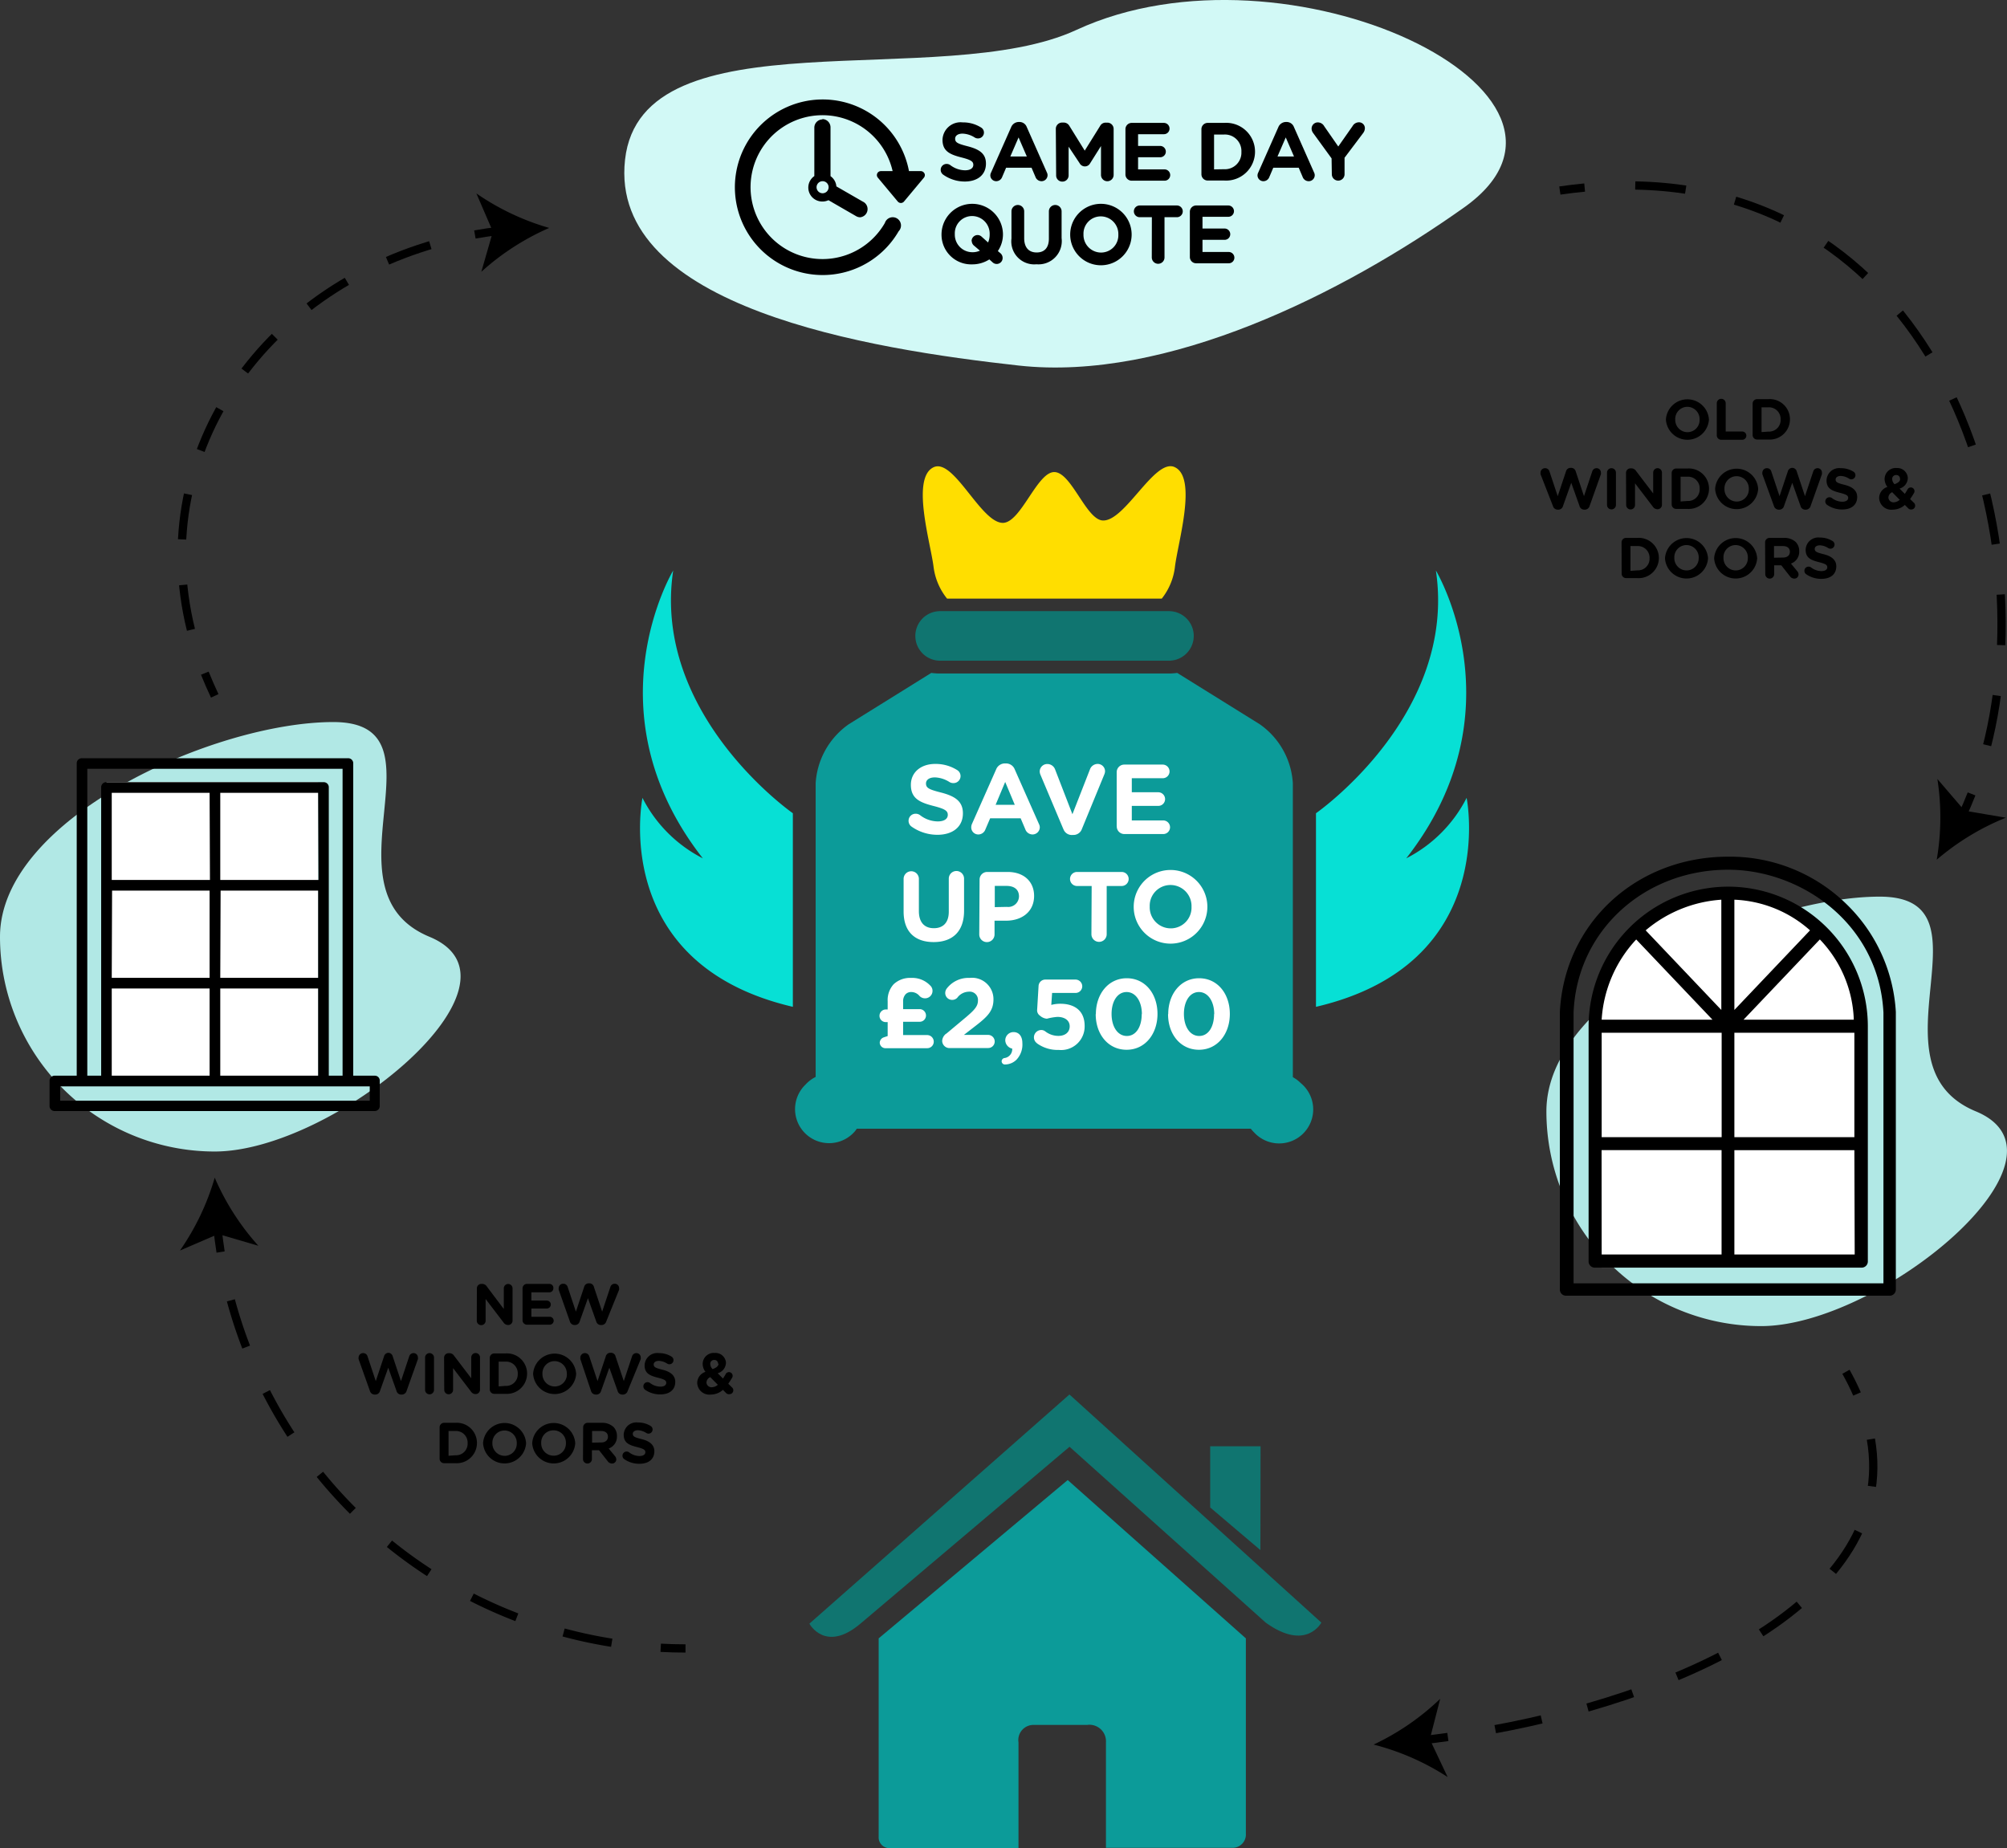 <?xml version="1.0" encoding="UTF-8"?> <svg xmlns="http://www.w3.org/2000/svg" viewBox="0 0 243.01 223.78"><rect x="0" y="0" width="243.01" height="223.78" fill="#333333" stroke="none"/><defs><style>.cls-1{fill:#0c9b99;}.cls-2{fill:#107570;}.cls-3{fill:#b1e8e5;}.cls-10,.cls-4,.cls-5,.cls-8,.cls-9{fill:none;stroke:#000;stroke-miterlimit:10;}.cls-5{stroke-dasharray:5.96 5.96;}.cls-6{fill:#ffde00;}.cls-7{fill:#07e0d5;}.cls-8{stroke-dasharray:5.52 5.52;}.cls-9{stroke-dasharray:6.13 6.13;}.cls-10{stroke-dasharray:5.74 5.74;}.cls-11{fill:#fff;}.cls-12{fill:#d2f9f6;}</style></defs><title>2500-new</title><g id="Layer_2" data-name="Layer 2"><g id="Layer_1-2" data-name="Layer 1"><path class="cls-1" d="M106.39,222.39a1.3,1.3,0,0,0,1.3,1.39l15.63,0,0-12.81a1.83,1.83,0,0,1,1.84-2.11h6.48a2,2,0,0,1,2.27,2.11l0,12.77H149.2a1.61,1.61,0,0,0,1.65-1.73V198.38l-21.57-19.17-22.89,19.17Zm0,0"></path><path class="cls-2" d="M98,196.6s1.94,3.59,6.18,0l25.32-21.42,23.75,21.29c4.91,3.54,6.74,0,6.74,0l-30.5-27.62Zm0,0"></path><path class="cls-2" d="M152.63,175.12h-6.1l0,7.41,6.08,5.16Zm0,0"></path><path class="cls-3" d="M52,113.43c13.26,5.5-11.64,26-26,26a26,26,0,0,1-26-26c0-14.36,26-26,40.36-26S38.52,107.84,52,113.43Z"></path><path class="cls-4" d="M83,199.6q-1.51,0-3-.08"></path><path class="cls-5" d="M74.07,198.91a57.06,57.06,0,0,1-46.82-44.37"></path><path class="cls-4" d="M26.71,151.6q-.23-1.48-.39-3"></path><path d="M26,142.6a30.22,30.22,0,0,0,5.28,8.24l-4.85-1.42-4.64,2A30.2,30.2,0,0,0,26,142.6Z"></path><path class="cls-2" d="M113.83,80h27.71a3,3,0,1,0,0-6H113.83a3,3,0,0,0,0,6Z"></path><path class="cls-6" d="M114.67,72.48h26a7.6,7.6,0,0,0,1.6-3.9c.38-3,2.69-10.68,0-12-2.43-1.23-6.06,6.64-8.78,6.44-2-.16-3.78-5.86-5.84-5.86s-4,6-6.15,6.15c-2.69.14-6-7.91-8.47-6.73-2.72,1.31-.38,9.06,0,12A7.64,7.64,0,0,0,114.67,72.48Z"></path><path class="cls-7" d="M81.51,69.08S71.22,86.19,85.1,103.93a16.71,16.71,0,0,1-7.31-7.32S73.7,116.71,96,121.91V98.47S78.91,86.57,81.51,69.08Z"></path><path class="cls-7" d="M177.58,96.61a16.71,16.71,0,0,1-7.31,7.32c13.88-17.74,3.59-34.85,3.59-34.85,2.6,17.49-14.52,29.39-14.52,29.39v23.44C181.67,116.71,177.58,96.61,177.58,96.61Z"></path><path class="cls-1" d="M156.54,130.43V94.85a9.41,9.41,0,0,0-4-7.15l-10-6.22a8.5,8.5,0,0,1-.89.07h-28a8.24,8.24,0,0,1-.89-.07l-10,6.22a9.42,9.42,0,0,0-4,7.15V130.4a4.09,4.09,0,0,0-1.22.92,4.12,4.12,0,1,0,6,5.63,3.27,3.27,0,0,0,.2-.28h47.71a4.49,4.49,0,0,0,.42.47,4.12,4.12,0,1,0,5.62-6A4.06,4.06,0,0,0,156.54,130.43Z"></path><path class="cls-4" d="M26,84.26q-.65-1.38-1.2-2.75"></path><path class="cls-8" d="M23.12,76.26c-5.41-21.86,9.39-42,31.69-47.3"></path><path class="cls-4" d="M57.5,28.39q1.47-.26,3-.44"></path><path d="M66.5,27.6a30.22,30.22,0,0,0-8.22,5.31l1.4-4.86-2-4.63A30.2,30.2,0,0,0,66.5,27.6Z"></path><path class="cls-4" d="M188.87,23.07q1.51-.22,3-.36"></path><path class="cls-9" d="M198,22.46c37.87.7,50.35,43.72,41.76,70.78"></path><path class="cls-4" d="M238.72,96.13q-.55,1.41-1.19,2.75"></path><path d="M234.5,104.1a30.22,30.22,0,0,0,.08-9.78l3.29,3.84,5,.85A30.19,30.19,0,0,0,234.5,104.1Z"></path><path class="cls-4" d="M223.51,166.1q.76,1.36,1.34,2.69"></path><path class="cls-10" d="M226.53,174.26c3.36,19.37-23,31.5-48.37,35.62"></path><path class="cls-4" d="M175.31,210.32q-1.49.21-3,.38"></path><path d="M166.32,211.24a30.22,30.22,0,0,0,8.06-5.54l-1.26,4.9,2.16,4.57A30.19,30.19,0,0,0,166.32,211.24Z"></path><rect class="cls-11" x="12.89" y="94.7" width="25.63" height="35.55"></rect><path d="M45.41,130.25H42.77V92.45a.61.61,0,0,0-.64-.64H9.93a.61.61,0,0,0-.64.64v37.8H6.64a.61.61,0,0,0-.64.64v3a.61.61,0,0,0,.64.64h38.7a.61.61,0,0,0,.64-.64v-3A.59.59,0,0,0,45.41,130.25ZM10.57,93.09H41.48v37.16H39.81V95.35a.61.61,0,0,0-.64-.64H12.89a.61.61,0,0,0-.64.64v34.9H10.57Zm3,14.75H25.38V118.4H13.53Zm13.14,0H38.52V118.4H26.67Zm11.85-1.29H26.67V96H38.52Zm-13.14,0H13.53V96H25.38ZM13.53,119.69H25.38v10.56H13.53Zm13.14,0H38.52v10.56H26.67Zm18.1,13.59H7.29v-1.74H44.77v1.74Z"></path><path class="cls-3" d="M239.24,134.57c13.26,5.5-11.64,26-26,26a26,26,0,0,1-26-26c0-14.36,26-26,40.36-26S225.77,129,239.24,134.57Z"></path><circle class="cls-11" cx="209.21" cy="123.61" r="15.32"></circle><rect class="cls-11" x="193.93" y="123.61" width="31.44" height="29.88"></rect><path d="M209.25,107.36a16.92,16.92,0,0,0-16.9,16.9V152.7a.75.75,0,0,0,.79.79h32.23a.75.75,0,0,0,.79-.79V124.26A16.92,16.92,0,0,0,209.25,107.36Zm-15.32,17.69h14.53v12.64H193.93ZM210,108.94a14.66,14.66,0,0,1,9.16,3.71L210,122.29Zm-1.58,13.35-9.16-9.64a15.81,15.81,0,0,1,9.16-3.71Zm1.58,2.76h14.53v12.64H210Zm1.11-1.58,9.24-9.72a14.74,14.74,0,0,1,4.11,9.72Zm-13-9.72,9.24,9.72H193.93A15.63,15.63,0,0,1,198.11,113.76Zm-4.19,25.51h14.53v12.64H193.93Zm30.65,12.64H210V139.27h14.53Z"></path><path d="M209.25,103.73c-11.14,0-19.83,8.06-20.38,18.8V156.1a.75.75,0,0,0,.79.79h39.1a.75.75,0,0,0,.79-.79V122.53h0a19.78,19.78,0,0,0-5.92-13A20.17,20.17,0,0,0,209.25,103.73Zm18.8,51.66H190.53V122.61c.39-9.87,8.53-17.3,18.72-17.3,8.77,0,18.25,6.48,18.8,17.3Z"></path><path d="M57.74,156a.54.54,0,0,1,.54-.54h.11a.67.67,0,0,1,.56.32L61,158.5V156a.53.53,0,1,1,1.06,0v3.9a.53.53,0,0,1-.54.54h0a.67.67,0,0,1-.56-.32l-2.16-2.83v2.63a.53.53,0,0,1-1.07,0Z"></path><path d="M63.27,159.85V156a.54.54,0,0,1,.54-.54h2.72A.48.48,0,0,1,67,156a.48.48,0,0,1-.48.48H64.34v1h1.87a.48.48,0,0,1,.48.48.48.48,0,0,1-.48.48H64.34v1h2.22a.48.48,0,0,1,.48.48.48.48,0,0,1-.48.48H63.81A.54.54,0,0,1,63.27,159.85Z"></path><path d="M67.65,156.17a.69.69,0,0,1,0-.2.53.53,0,0,1,.55-.53.54.54,0,0,1,.53.38l1,3,1-3a.57.57,0,0,1,.55-.43h.08a.56.56,0,0,1,.55.43l1,3,1-3a.54.54,0,0,1,.52-.38.52.52,0,0,1,.53.52.77.77,0,0,1,0,.21L73.41,160a.6.6,0,0,1-.56.44h-.11a.58.58,0,0,1-.55-.44l-1-2.81-1,2.81a.58.58,0,0,1-.55.44h-.11A.6.6,0,0,1,69,160Z"></path><path d="M43.42,164.57a.68.68,0,0,1,0-.2.54.54,0,0,1,.55-.53.54.54,0,0,1,.53.39l1,3,1-3a.57.57,0,0,1,.55-.43H47a.56.56,0,0,1,.55.43l1,3,1-3a.54.54,0,0,1,.52-.39.52.52,0,0,1,.53.52.76.76,0,0,1,0,.21l-1.37,3.85a.6.6,0,0,1-.56.44h-.11a.58.58,0,0,1-.55-.44l-1-2.81-1,2.81a.58.58,0,0,1-.55.44h-.11a.6.6,0,0,1-.56-.44Z"></path><path d="M51.47,164.38a.54.54,0,1,1,1.08,0v3.91a.54.54,0,0,1-1.08,0Z"></path><path d="M53.77,164.39a.54.54,0,0,1,.54-.54h.11a.67.67,0,0,1,.56.31l2.08,2.73v-2.53a.53.53,0,1,1,1.06,0v3.9a.53.53,0,0,1-.54.54h0a.67.67,0,0,1-.56-.31l-2.16-2.83v2.63a.53.53,0,0,1-1.07,0Z"></path><path d="M59.3,164.42a.54.54,0,0,1,.54-.54h1.37a2.44,2.44,0,0,1,2.61,2.44h0a2.45,2.45,0,0,1-2.61,2.45H59.84a.54.54,0,0,1-.54-.54Zm1.91,3.39a1.4,1.4,0,0,0,1.48-1.46h0a1.41,1.41,0,0,0-1.48-1.48h-.83v3Z"></path><path d="M64.55,166.35h0a2.61,2.61,0,0,1,5.21,0h0a2.61,2.61,0,0,1-5.21,0Zm4.08,0h0a1.49,1.49,0,0,0-1.48-1.54,1.47,1.47,0,0,0-1.47,1.53h0a1.49,1.49,0,0,0,1.48,1.54A1.47,1.47,0,0,0,68.64,166.35Z"></path><path d="M70.27,164.57a.68.68,0,0,1,0-.2.54.54,0,0,1,.55-.53.54.54,0,0,1,.53.39l1,3,1-3a.57.57,0,0,1,.55-.43h.08a.56.56,0,0,1,.55.43l1,3,1-3a.54.54,0,0,1,.52-.39.52.52,0,0,1,.53.52.76.76,0,0,1,0,.21L76,168.42a.6.6,0,0,1-.56.44h-.11a.58.58,0,0,1-.55-.44l-1-2.81-1,2.81a.58.58,0,0,1-.55.44h-.11a.6.6,0,0,1-.56-.44Z"></path><path d="M78.1,168.27a.5.5,0,0,1-.2-.41.5.5,0,0,1,.5-.5.52.52,0,0,1,.31.1,2.07,2.07,0,0,0,1.25.44c.44,0,.71-.17.71-.46h0c0-.27-.17-.41-1-.62-1-.25-1.62-.53-1.62-1.5h0a1.53,1.53,0,0,1,1.72-1.48,2.84,2.84,0,0,1,1.55.43.5.5,0,0,1-.27.92.52.52,0,0,1-.27-.08,2,2,0,0,0-1-.33c-.41,0-.63.19-.63.43h0c0,.32.21.43,1.06.64s1.55.62,1.55,1.47h0c0,1-.74,1.52-1.8,1.52A3.16,3.16,0,0,1,78.1,168.27Z"></path><path d="M87.94,168.7l-.41-.41a2.18,2.18,0,0,1-1.46.57,1.47,1.47,0,0,1-1.65-1.41h0a1.42,1.42,0,0,1,1-1.34,1.59,1.59,0,0,1-.34-1h0a1.35,1.35,0,0,1,1.48-1.29A1.27,1.27,0,0,1,87.9,165h0a1.36,1.36,0,0,1-1,1.28l.64.64c.11-.17.22-.34.32-.53a.46.46,0,0,1,.4-.25.45.45,0,0,1,.45.45.43.43,0,0,1-.06.22c-.14.25-.3.5-.47.74l.45.44a.47.47,0,0,1,.16.35.46.46,0,0,1-.47.47A.46.46,0,0,1,87.94,168.7Zm-1-1-.94-.95a.74.74,0,0,0-.46.65h0a.61.61,0,0,0,.69.57A1.15,1.15,0,0,0,86.91,167.68Zm0-2.57h0a.43.43,0,0,0-.46-.46.46.46,0,0,0-.48.5h0a.87.87,0,0,0,.29.61C86.74,165.6,87,165.42,87,165.11Z"></path><path d="M53.23,172.82a.54.54,0,0,1,.54-.54h1.37a2.44,2.44,0,0,1,2.61,2.44h0a2.45,2.45,0,0,1-2.61,2.45H53.77a.54.54,0,0,1-.54-.54Zm1.91,3.39a1.4,1.4,0,0,0,1.48-1.46h0a1.41,1.41,0,0,0-1.48-1.48h-.83v3Z"></path><path d="M58.49,174.75h0a2.61,2.61,0,0,1,5.21,0h0a2.61,2.61,0,0,1-5.21,0Zm4.08,0h0a1.49,1.49,0,0,0-1.48-1.54,1.47,1.47,0,0,0-1.47,1.53h0a1.49,1.49,0,0,0,1.48,1.54A1.47,1.47,0,0,0,62.57,174.75Z"></path><path d="M64.44,174.75h0a2.61,2.61,0,0,1,5.21,0h0a2.61,2.61,0,0,1-5.21,0Zm4.08,0h0A1.49,1.49,0,0,0,67,173.19a1.47,1.47,0,0,0-1.47,1.53h0a1.49,1.49,0,0,0,1.48,1.54A1.47,1.47,0,0,0,68.52,174.75Z"></path><path d="M70.61,172.82a.54.54,0,0,1,.54-.54h1.7a2,2,0,0,1,1.43.5,1.54,1.54,0,0,1,.42,1.12h0a1.5,1.5,0,0,1-1,1.49l.75.91a.63.63,0,0,1,.17.41.5.5,0,0,1-.51.5.65.65,0,0,1-.53-.28l-1.05-1.33h-.86v1.07a.54.54,0,0,1-1.08,0Zm2.17,1.84c.53,0,.83-.28.83-.69h0c0-.46-.32-.7-.85-.7H71.69v1.41Z"></path><path d="M75.57,176.67a.5.5,0,0,1-.2-.41.5.5,0,0,1,.5-.5.52.52,0,0,1,.31.1,2.07,2.07,0,0,0,1.25.44c.44,0,.71-.17.71-.46h0c0-.27-.17-.41-1-.62-1-.25-1.62-.53-1.62-1.5h0a1.53,1.53,0,0,1,1.72-1.48,2.84,2.84,0,0,1,1.55.43.5.5,0,0,1-.27.92.52.52,0,0,1-.27-.08,2,2,0,0,0-1-.33c-.41,0-.63.19-.63.43h0c0,.32.21.43,1.06.64s1.55.62,1.55,1.47h0c0,1-.74,1.52-1.8,1.52A3.16,3.16,0,0,1,75.57,176.67Z"></path><path d="M201.71,50.8h0a2.61,2.61,0,0,1,5.21,0h0a2.61,2.61,0,0,1-5.21,0Zm4.08,0h0a1.49,1.49,0,0,0-1.48-1.54,1.47,1.47,0,0,0-1.47,1.53h0a1.49,1.49,0,0,0,1.48,1.54A1.47,1.47,0,0,0,205.79,50.8Z"></path><path d="M207.87,48.83a.54.54,0,1,1,1.08,0v3.42h2a.49.49,0,0,1,0,1h-2.54a.54.54,0,0,1-.54-.54Z"></path><path d="M212.21,48.87a.54.54,0,0,1,.54-.54h1.37a2.44,2.44,0,0,1,2.61,2.44h0a2.45,2.45,0,0,1-2.61,2.45h-1.37a.54.54,0,0,1-.54-.54Zm1.91,3.39a1.4,1.4,0,0,0,1.48-1.46h0a1.41,1.41,0,0,0-1.48-1.48h-.83v3Z"></path><path d="M186.53,57.42a.69.69,0,0,1,0-.2.54.54,0,0,1,.55-.53.54.54,0,0,1,.53.39l1,3,1-3a.57.57,0,0,1,.55-.43h.08a.56.56,0,0,1,.55.43l1,3,1-3a.54.54,0,0,1,.52-.39.52.52,0,0,1,.53.52.76.76,0,0,1,0,.21l-1.37,3.85a.6.6,0,0,1-.56.44h-.11a.58.58,0,0,1-.55-.44l-1-2.81-1,2.81a.58.58,0,0,1-.55.44h-.11a.6.6,0,0,1-.56-.44Z"></path><path d="M194.58,57.23a.54.54,0,1,1,1.08,0v3.91a.54.54,0,0,1-1.08,0Z"></path><path d="M196.88,57.25a.54.54,0,0,1,.54-.54h.11a.67.67,0,0,1,.56.31l2.08,2.73V57.22a.53.53,0,1,1,1.06,0v3.9a.53.53,0,0,1-.54.54h0a.67.67,0,0,1-.56-.31l-2.16-2.83v2.63a.53.53,0,0,1-1.07,0Z"></path><path d="M202.41,57.27a.54.54,0,0,1,.54-.54h1.37a2.44,2.44,0,0,1,2.61,2.44h0a2.45,2.45,0,0,1-2.61,2.45h-1.37a.54.54,0,0,1-.54-.54Zm1.91,3.39a1.4,1.4,0,0,0,1.48-1.46h0a1.41,1.41,0,0,0-1.48-1.48h-.83v3Z"></path><path d="M207.67,59.2h0a2.61,2.61,0,0,1,5.21,0h0a2.61,2.61,0,0,1-5.21,0Zm4.08,0h0a1.49,1.49,0,0,0-1.48-1.54,1.47,1.47,0,0,0-1.47,1.53h0a1.49,1.49,0,0,0,1.48,1.54A1.47,1.47,0,0,0,211.75,59.2Z"></path><path d="M213.39,57.42a.69.69,0,0,1,0-.2.54.54,0,0,1,.55-.53.54.54,0,0,1,.53.39l1,3,1-3a.57.57,0,0,1,.55-.43H217a.56.56,0,0,1,.55.43l1,3,1-3a.54.54,0,0,1,.52-.39.52.52,0,0,1,.53.52.76.76,0,0,1,0,.21l-1.37,3.85a.6.6,0,0,1-.56.44h-.11a.58.58,0,0,1-.55-.44l-1-2.81-1,2.81a.58.58,0,0,1-.55.44h-.11a.6.6,0,0,1-.56-.44Z"></path><path d="M221.21,61.12a.5.5,0,0,1-.2-.41.5.5,0,0,1,.5-.5.52.52,0,0,1,.31.1,2.07,2.07,0,0,0,1.25.44c.44,0,.71-.18.71-.46h0c0-.27-.17-.41-1-.62-1-.25-1.62-.53-1.62-1.5h0a1.53,1.53,0,0,1,1.72-1.48,2.84,2.84,0,0,1,1.55.43.5.5,0,0,1-.27.92.52.52,0,0,1-.27-.08,2,2,0,0,0-1-.33c-.41,0-.63.19-.63.43h0c0,.32.21.43,1.06.64s1.55.62,1.55,1.47h0c0,1-.74,1.52-1.8,1.52A3.16,3.16,0,0,1,221.21,61.12Z"></path><path d="M231.05,61.55l-.41-.41a2.19,2.19,0,0,1-1.46.57,1.47,1.47,0,0,1-1.65-1.41h0a1.42,1.42,0,0,1,1-1.34,1.59,1.59,0,0,1-.34-1h0a1.35,1.35,0,0,1,1.48-1.29A1.27,1.27,0,0,1,231,57.88h0a1.36,1.36,0,0,1-1,1.28l.64.64c.11-.17.22-.34.32-.53a.46.46,0,0,1,.4-.25.45.45,0,0,1,.45.45.43.43,0,0,1-.06.22c-.14.25-.3.5-.47.74l.45.44a.47.47,0,0,1,.16.35.46.46,0,0,1-.47.47A.45.45,0,0,1,231.05,61.55Zm-1-1-.94-.95a.74.74,0,0,0-.46.65h0a.61.61,0,0,0,.69.57A1.14,1.14,0,0,0,230,60.53Zm0-2.57h0a.43.43,0,0,0-.46-.46.46.46,0,0,0-.48.5h0a.87.87,0,0,0,.29.61C229.85,58.45,230.07,58.28,230.07,58Z"></path><path d="M196.34,65.67a.54.54,0,0,1,.54-.54h1.37a2.44,2.44,0,0,1,2.61,2.44h0A2.45,2.45,0,0,1,198.26,70h-1.37a.54.54,0,0,1-.54-.54Zm1.91,3.39a1.4,1.4,0,0,0,1.48-1.46h0a1.41,1.41,0,0,0-1.48-1.48h-.83v3Z"></path><path d="M201.6,67.6h0a2.61,2.61,0,0,1,5.21,0h0a2.61,2.61,0,0,1-5.21,0Zm4.08,0h0A1.49,1.49,0,0,0,204.2,66a1.47,1.47,0,0,0-1.47,1.53h0a1.49,1.49,0,0,0,1.48,1.54A1.47,1.47,0,0,0,205.68,67.6Z"></path><path d="M207.55,67.6h0a2.61,2.61,0,0,1,5.21,0h0a2.61,2.61,0,0,1-5.21,0Zm4.08,0h0A1.49,1.49,0,0,0,210.15,66a1.47,1.47,0,0,0-1.47,1.53h0a1.49,1.49,0,0,0,1.48,1.54A1.47,1.47,0,0,0,211.63,67.6Z"></path><path d="M213.72,65.67a.54.54,0,0,1,.54-.54H216a2,2,0,0,1,1.43.5,1.54,1.54,0,0,1,.42,1.12h0a1.5,1.5,0,0,1-1,1.49l.75.91a.63.63,0,0,1,.17.41.5.5,0,0,1-.51.5.65.65,0,0,1-.53-.28l-1.05-1.33h-.86v1.07a.54.54,0,0,1-1.08,0Zm2.17,1.84c.53,0,.83-.28.83-.69h0c0-.46-.32-.7-.85-.7H214.8v1.41Z"></path><path d="M218.68,69.52a.5.5,0,0,1-.2-.41.5.5,0,0,1,.5-.5.52.52,0,0,1,.31.1,2.07,2.07,0,0,0,1.25.44c.44,0,.71-.18.71-.46h0c0-.27-.17-.41-1-.62-1-.25-1.62-.53-1.62-1.5h0a1.53,1.53,0,0,1,1.72-1.48,2.84,2.84,0,0,1,1.55.43.5.5,0,0,1-.27.92.52.52,0,0,1-.27-.08,2,2,0,0,0-1-.33c-.41,0-.63.19-.63.43h0c0,.32.21.43,1.06.64s1.55.62,1.55,1.47h0c0,1-.74,1.52-1.8,1.52A3.16,3.16,0,0,1,218.68,69.52Z"></path><path class="cls-12" d="M177.26,25.13c-14.7,10.43-36,21.12-53.94,19.13s-49.63-7-47.64-24.92S114,11.19,130.34,3.62C155.8-8.15,196.68,11.36,177.26,25.13Z"></path><path d="M114.19,21.14a.72.72,0,0,1-.29-.58.71.71,0,0,1,.72-.71.74.74,0,0,1,.44.14,3,3,0,0,0,1.79.63c.63,0,1-.25,1-.66v0c0-.39-.24-.59-1.41-.89-1.41-.36-2.32-.75-2.32-2.14v0a2.19,2.19,0,0,1,2.45-2.11,4.06,4.06,0,0,1,2.22.62.71.71,0,0,1-.38,1.32.74.74,0,0,1-.39-.11,2.91,2.91,0,0,0-1.47-.47c-.59,0-.9.27-.9.61v0c0,.46.3.61,1.51.92,1.42.37,2.22.88,2.22,2.1v0c0,1.39-1.06,2.17-2.57,2.17A4.52,4.52,0,0,1,114.19,21.14Z"></path><path d="M120,20.89l2.44-5.51a1,1,0,0,1,.9-.61h.09a.94.94,0,0,1,.89.61l2.44,5.51a.75.75,0,0,1,.08.31.73.73,0,0,1-.73.74.78.78,0,0,1-.74-.53l-.47-1.1h-3.08l-.49,1.15a.76.76,0,0,1-.71.48.71.71,0,0,1-.71-.72A.8.8,0,0,1,120,20.89Zm4.33-1.94-1-2.31-1,2.31Z"></path><path d="M127.84,15.61a.76.76,0,0,1,.77-.77h.17a.79.79,0,0,1,.7.4l1.86,3,1.87-3a.75.75,0,0,1,.69-.39h.17a.76.76,0,0,1,.77.77v5.56a.76.76,0,1,1-1.53,0V17.68L132,19.76a.72.72,0,0,1-1.28,0l-1.33-2v3.48a.75.75,0,0,1-.76.75.74.74,0,0,1-.75-.75Z"></path><path d="M136.27,21.11V15.65a.76.76,0,0,1,.77-.77h3.88a.69.69,0,0,1,.69.69.68.68,0,0,1-.69.68H137.8v1.42h2.67a.69.69,0,0,1,.69.69.68.68,0,0,1-.69.68H137.8v1.47H141a.69.69,0,0,1,.69.69.68.68,0,0,1-.69.68H137A.76.76,0,0,1,136.27,21.11Z"></path><path d="M145.47,15.65a.76.76,0,0,1,.77-.77h2a3.49,3.49,0,0,1,3.72,3.48v0a3.5,3.5,0,0,1-3.72,3.5h-2a.76.76,0,0,1-.77-.77Zm2.73,4.84a2,2,0,0,0,2.11-2.09v0a2,2,0,0,0-2.11-2.11H147v4.22Z"></path><path d="M152.35,20.89l2.44-5.51a1,1,0,0,1,.9-.61h.09a.94.94,0,0,1,.89.61l2.44,5.51a.75.75,0,0,1,.08.31.73.73,0,0,1-.73.74.78.78,0,0,1-.74-.53l-.47-1.1h-3.08l-.49,1.15a.76.76,0,0,1-.71.48.71.71,0,0,1-.71-.72A.8.8,0,0,1,152.35,20.89Zm4.33-1.94-1-2.31-1,2.31Z"></path><path d="M161.23,19.18,159,16.11a.91.91,0,0,1-.19-.55.75.75,0,0,1,.77-.74.89.89,0,0,1,.76.47l1.7,2.45,1.73-2.47a.88.88,0,0,1,.74-.46.71.71,0,0,1,.75.75,1,1,0,0,1-.2.54l-2.26,3v2a.77.77,0,0,1-1.54,0Z"></path><path d="M114,28.4v0a3.72,3.72,0,0,1,7.44,0v0a3.59,3.59,0,0,1-.62,2l.3.25a.76.76,0,0,1,.28.58.72.72,0,0,1-1.23.52l-.38-.34a3.81,3.81,0,0,1-2.08.6A3.59,3.59,0,0,1,114,28.4Zm3.64.79a.73.73,0,0,1,.72-.73.71.71,0,0,1,.51.21l.77.69a2.47,2.47,0,0,0,.19-1v0a2.13,2.13,0,0,0-2.12-2.2,2.09,2.09,0,0,0-2.1,2.18v0a2.13,2.13,0,0,0,2.12,2.2,2.1,2.1,0,0,0,.92-.19l-.73-.62A.76.76,0,0,1,117.66,29.19Z"></path><path d="M122.47,28.88V25.59a.77.77,0,1,1,1.54,0v3.25c0,1.14.57,1.73,1.51,1.73S127,30,127,28.89v-3.3a.77.77,0,0,1,1.54,0v3.24A2.82,2.82,0,0,1,125.5,32,2.78,2.78,0,0,1,122.47,28.88Z"></path><path d="M129.58,28.4v0a3.72,3.72,0,0,1,7.44,0v0a3.72,3.72,0,0,1-7.44,0Zm5.83,0v0a2.13,2.13,0,0,0-2.12-2.2,2.09,2.09,0,0,0-2.1,2.18v0a2.13,2.13,0,0,0,2.12,2.2A2.09,2.09,0,0,0,135.41,28.4Z"></path><path d="M139.47,26.3H138a.71.71,0,0,1,0-1.42h4.5a.71.71,0,0,1,0,1.42H141v4.87a.77.77,0,1,1-1.54,0Z"></path><path d="M144.07,31.11V25.65a.76.76,0,0,1,.77-.77h3.88a.69.69,0,0,1,.69.69.68.68,0,0,1-.69.68H145.6v1.42h2.67a.69.69,0,0,1,.69.69.68.68,0,0,1-.69.68H145.6v1.47h3.17a.69.69,0,0,1,.69.69.68.68,0,0,1-.69.68h-3.93A.76.76,0,0,1,144.07,31.11Z"></path><path d="M111.93,21a.49.49,0,0,0-.44-.28h-1.43A10.63,10.63,0,1,0,108.81,28a1,1,0,1,0-1.67-1,8.71,8.71,0,1,1,.94-6.28h-1.42a.48.48,0,0,0-.44.28.47.47,0,0,0,.07.51l2.42,2.9a.49.49,0,0,0,.74,0l2.42-2.9a.49.49,0,0,0,.07-.51Zm0,0"></path><path d="M99.6,14.46a1,1,0,0,0-1,1v5.86a1.69,1.69,0,0,0,1,3.08,1.66,1.66,0,0,0,.71-.16l3.36,1.94a1,1,0,0,0,.48.13,1,1,0,0,0,.49-1.8l-3.37-1.94a1.69,1.69,0,0,0-.71-1.24V15.42a1,1,0,0,0-1-1Zm0,8.94a.73.73,0,1,1,.73-.73.73.73,0,0,1-.73.73Zm0,0"></path><path class="cls-11" d="M110.36,100.08a.86.86,0,0,1-.35-.7.85.85,0,0,1,.86-.85.89.89,0,0,1,.53.17,3.54,3.54,0,0,0,2.15.76c.76,0,1.21-.3,1.21-.79v0c0-.47-.29-.71-1.69-1.07-1.69-.43-2.78-.9-2.78-2.57v0c0-1.52,1.22-2.53,2.94-2.53a4.87,4.87,0,0,1,2.66.74.85.85,0,0,1-.46,1.58.89.89,0,0,1-.47-.13,3.5,3.5,0,0,0-1.76-.56c-.71,0-1.08.32-1.08.73v0c0,.55.36.73,1.81,1.1,1.7.44,2.66,1.06,2.66,2.52v0c0,1.67-1.27,2.6-3.08,2.6A5.42,5.42,0,0,1,110.36,100.08Zm7.32-.3,2.93-6.61a1.14,1.14,0,0,1,1.08-.73h.11a1.13,1.13,0,0,1,1.07.73l2.93,6.61a.91.91,0,0,1,.1.37.88.88,0,0,1-.87.89.94.94,0,0,1-.89-.64l-.56-1.32h-3.69l-.59,1.38a.91.91,0,0,1-.85.58.85.85,0,0,1-.85-.86A1,1,0,0,1,117.68,99.78Zm5.19-2.33-1.16-2.77-1.16,2.77Zm5.87,2.91L126,93.86a1.15,1.15,0,0,1-.11-.44.91.91,0,0,1,.92-.91,1,1,0,0,1,.94.65l2.1,5.43L132,93.09a1,1,0,0,1,.89-.59.89.89,0,0,1,.91.89,1.08,1.08,0,0,1-.1.41L131,100.37a1.08,1.08,0,0,1-1,.73h-.12A1.08,1.08,0,0,1,128.75,100.37Zm6.47-.32V93.5a.92.92,0,0,1,.92-.92h4.65a.83.83,0,0,1,.83.83.82.82,0,0,1-.83.82h-3.74v1.7h3.2a.83.83,0,0,1,.83.83.82.82,0,0,1-.83.82h-3.2v1.76h3.8a.83.83,0,0,1,.83.83.82.82,0,0,1-.83.82h-4.71A.92.92,0,0,1,135.22,100Zm-25.8,10.33v-3.95a.92.92,0,1,1,1.85,0v3.9c0,1.37.68,2.07,1.81,2.07s1.81-.68,1.81-2v-4a.92.92,0,1,1,1.85,0v3.89c0,2.54-1.43,3.79-3.68,3.79S109.41,112.84,109.41,110.37Zm9.2-3.87a.92.92,0,0,1,.92-.92H122c2,0,3.21,1.19,3.21,2.9v0c0,1.94-1.51,3-3.39,3h-1.4v1.67a.92.92,0,1,1-1.85,0Zm3.31,3.31a1.3,1.3,0,0,0,1.46-1.27v0c0-.83-.58-1.27-1.5-1.27h-1.43v2.57Zm10.26-2.53h-1.77a.85.85,0,0,1,0-1.7h5.4a.85.85,0,0,1,0,1.7H134v5.84a.92.92,0,0,1-1.85,0Zm5.09,2.52v0a4.46,4.46,0,0,1,8.92,0v0a4.46,4.46,0,0,1-8.92,0Zm7,0v0a2.55,2.55,0,0,0-2.54-2.64,2.51,2.51,0,0,0-2.52,2.61v0a2.55,2.55,0,0,0,2.54,2.64A2.51,2.51,0,0,0,144.27,109.8ZM107,125.61l.48-.16v-1.69h-.22a.76.76,0,0,1-.77-.76.77.77,0,0,1,.77-.77h.22v-1a2.84,2.84,0,0,1,.72-2.05,2.89,2.89,0,0,1,2.12-.77,3,3,0,0,1,2.3.91.87.87,0,0,1,.29.66.9.9,0,0,1-.91.9.92.92,0,0,1-.66-.28,1.3,1.3,0,0,0-1-.48.91.91,0,0,0-.68.26,1.24,1.24,0,0,0-.31.89v.92h2a.77.77,0,0,1,.77.77.76.76,0,0,1-.77.76h-2v1.61h2.91a.8.8,0,0,1,.8.8.79.79,0,0,1-.8.79h-5a.69.69,0,0,1-.74-.67A.71.71,0,0,1,107,125.61Zm7.57-.44,2.39-2c1-.85,1.45-1.32,1.45-2a1,1,0,0,0-1.13-1.09,1.77,1.77,0,0,0-1.37.73.84.84,0,0,1-.62.26.83.83,0,0,1-.84-.84.92.92,0,0,1,.22-.58,3.3,3.3,0,0,1,2.73-1.24,2.59,2.59,0,0,1,2.89,2.59v0c0,1.4-.72,2.1-2.21,3.25l-1.37,1.06h2.93a.8.8,0,0,1,.8.8.79.79,0,0,1-.8.79h-4.56a.89.89,0,0,1-1-.88A1.17,1.17,0,0,1,114.55,125.17Zm7.07,2.94a1.08,1.08,0,0,0,.92-1.14,1.06,1.06,0,0,1-.84-1v0a1,1,0,0,1,1-1c.67,0,1.07.52,1.07,1.34v0a2.67,2.67,0,0,1-.71,2,2,2,0,0,1-1.34.58.4.4,0,0,1-.46-.41A.41.41,0,0,1,121.62,128.11Zm3.92-1.79a.86.86,0,0,1-.37-.71.89.89,0,0,1,.88-.89.77.77,0,0,1,.5.17,2.59,2.59,0,0,0,1.59.54c.78,0,1.36-.42,1.36-1.16v0c0-.72-.61-1.14-1.49-1.14a6.8,6.8,0,0,0-1.27.22,1.42,1.42,0,0,1-.84-.37.78.78,0,0,1-.34-.74l.17-2.84a.82.82,0,0,1,.82-.79h3.65a.82.82,0,0,1,.82.82.81.81,0,0,1-.82.8h-2.83l-.1,1.45a4.11,4.11,0,0,1,1.1-.14c1.66,0,2.94.79,2.94,2.69v0a2.85,2.85,0,0,1-3.13,2.9A4.29,4.29,0,0,1,125.54,126.32Zm7.13-3.53v0c0-2.43,1.51-4.34,3.74-4.34s3.72,1.88,3.72,4.32v0c0,2.43-1.5,4.34-3.74,4.34S132.67,125.23,132.67,122.8Zm5.57,0v0c0-1.52-.74-2.67-1.85-2.67s-1.82,1.12-1.82,2.65v0c0,1.54.73,2.67,1.85,2.67S138.24,124.32,138.24,122.8Zm3.19,0v0c0-2.43,1.51-4.34,3.74-4.34s3.72,1.88,3.72,4.32v0c0,2.43-1.5,4.34-3.74,4.34S141.43,125.23,141.43,122.8Zm5.57,0v0c0-1.52-.74-2.67-1.85-2.67s-1.82,1.12-1.82,2.65v0c0,1.54.73,2.67,1.85,2.67S147,124.32,147,122.8Z"></path></g></g></svg> 